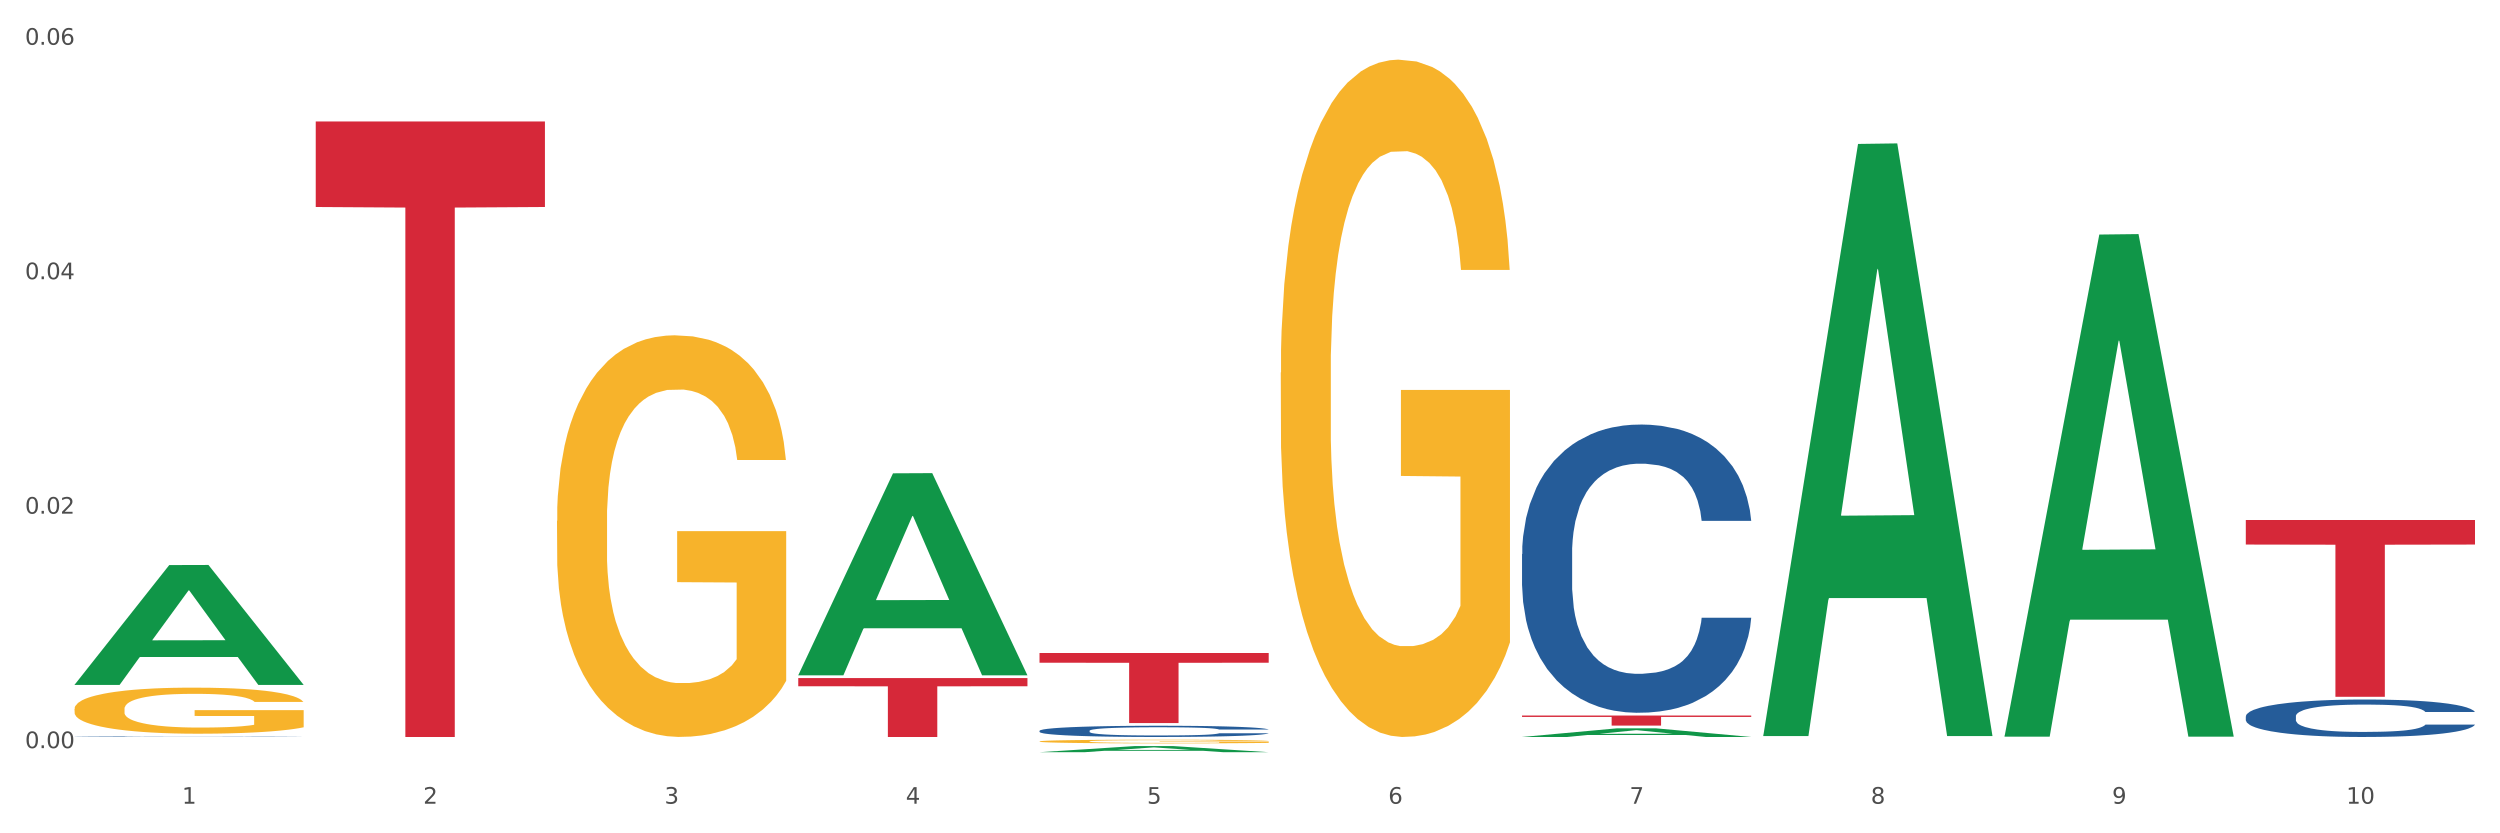 <?xml version="1.0" encoding="utf-8" standalone="no"?>
<!DOCTYPE svg PUBLIC "-//W3C//DTD SVG 1.1//EN"
  "http://www.w3.org/Graphics/SVG/1.1/DTD/svg11.dtd">
<svg xmlns:xlink="http://www.w3.org/1999/xlink" width="1080pt" height="360pt" viewBox="0 0 1080 360" xmlns="http://www.w3.org/2000/svg" version="1.1">
 <rect x="0" y="0" width="1080" height="360" fill="#333333" stroke="none"/>
 <defs>
  <style type="text/css">*{stroke-linejoin: round; stroke-linecap: butt}</style>
 </defs>
 <g id="figure_1">
  <g id="patch_1">
   <path d="M 0 360 
L 1080 360 
L 1080 0 
L 0 0 
z
" style="fill: #ffffff; stroke: #ffffff; stroke-linejoin: miter"/>
  </g>
  <g id="axes_1">
   <g id="matplotlib.axis_1">
    <g id="xtick_1">
     <g id="text_1">
      <!-- 1 -->
      <g style="fill: #4d4d4d" transform="translate(78.627 347.204) scale(0.096 -0.096)">
       <defs>
        <path id="DejaVuSans-31" d="M 794 531 
L 1825 531 
L 1825 4091 
L 703 3866 
L 703 4441 
L 1819 4666 
L 2450 4666 
L 2450 531 
L 3481 531 
L 3481 0 
L 794 0 
L 794 531 
z
" transform="scale(0.016)"/>
       </defs>
       <use xlink:href="#DejaVuSans-31"/>
      </g>
     </g>
    </g>
    <g id="xtick_2">
     <g id="text_2">
      <!-- 2 -->
      <g style="fill: #4d4d4d" transform="translate(182.851 347.204) scale(0.096 -0.096)">
       <defs>
        <path id="DejaVuSans-32" d="M 1228 531 
L 3431 531 
L 3431 0 
L 469 0 
L 469 531 
Q 828 903 1448 1529 
Q 2069 2156 2228 2338 
Q 2531 2678 2651 2914 
Q 2772 3150 2772 3378 
Q 2772 3750 2511 3984 
Q 2250 4219 1831 4219 
Q 1534 4219 1204 4116 
Q 875 4013 500 3803 
L 500 4441 
Q 881 4594 1212 4672 
Q 1544 4750 1819 4750 
Q 2544 4750 2975 4387 
Q 3406 4025 3406 3419 
Q 3406 3131 3298 2873 
Q 3191 2616 2906 2266 
Q 2828 2175 2409 1742 
Q 1991 1309 1228 531 
z
" transform="scale(0.016)"/>
       </defs>
       <use xlink:href="#DejaVuSans-32"/>
      </g>
     </g>
    </g>
    <g id="xtick_3">
     <g id="text_3">
      <!-- 3 -->
      <g style="fill: #4d4d4d" transform="translate(287.074 347.204) scale(0.096 -0.096)">
       <defs>
        <path id="DejaVuSans-33" d="M 2597 2516 
Q 3050 2419 3304 2112 
Q 3559 1806 3559 1356 
Q 3559 666 3084 287 
Q 2609 -91 1734 -91 
Q 1441 -91 1130 -33 
Q 819 25 488 141 
L 488 750 
Q 750 597 1062 519 
Q 1375 441 1716 441 
Q 2309 441 2620 675 
Q 2931 909 2931 1356 
Q 2931 1769 2642 2001 
Q 2353 2234 1838 2234 
L 1294 2234 
L 1294 2753 
L 1863 2753 
Q 2328 2753 2575 2939 
Q 2822 3125 2822 3475 
Q 2822 3834 2567 4026 
Q 2313 4219 1838 4219 
Q 1578 4219 1281 4162 
Q 984 4106 628 3988 
L 628 4550 
Q 988 4650 1302 4700 
Q 1616 4750 1894 4750 
Q 2613 4750 3031 4423 
Q 3450 4097 3450 3541 
Q 3450 3153 3228 2886 
Q 3006 2619 2597 2516 
z
" transform="scale(0.016)"/>
       </defs>
       <use xlink:href="#DejaVuSans-33"/>
      </g>
     </g>
    </g>
    <g id="xtick_4">
     <g id="text_4">
      <!-- 4 -->
      <g style="fill: #4d4d4d" transform="translate(391.298 347.204) scale(0.096 -0.096)">
       <defs>
        <path id="DejaVuSans-34" d="M 2419 4116 
L 825 1625 
L 2419 1625 
L 2419 4116 
z
M 2253 4666 
L 3047 4666 
L 3047 1625 
L 3713 1625 
L 3713 1100 
L 3047 1100 
L 3047 0 
L 2419 0 
L 2419 1100 
L 313 1100 
L 313 1709 
L 2253 4666 
z
" transform="scale(0.016)"/>
       </defs>
       <use xlink:href="#DejaVuSans-34"/>
      </g>
     </g>
    </g>
    <g id="xtick_5">
     <g id="text_5">
      <!-- 5 -->
      <g style="fill: #4d4d4d" transform="translate(495.522 347.204) scale(0.096 -0.096)">
       <defs>
        <path id="DejaVuSans-35" d="M 691 4666 
L 3169 4666 
L 3169 4134 
L 1269 4134 
L 1269 2991 
Q 1406 3038 1543 3061 
Q 1681 3084 1819 3084 
Q 2600 3084 3056 2656 
Q 3513 2228 3513 1497 
Q 3513 744 3044 326 
Q 2575 -91 1722 -91 
Q 1428 -91 1123 -41 
Q 819 9 494 109 
L 494 744 
Q 775 591 1075 516 
Q 1375 441 1709 441 
Q 2250 441 2565 725 
Q 2881 1009 2881 1497 
Q 2881 1984 2565 2268 
Q 2250 2553 1709 2553 
Q 1456 2553 1204 2497 
Q 953 2441 691 2322 
L 691 4666 
z
" transform="scale(0.016)"/>
       </defs>
       <use xlink:href="#DejaVuSans-35"/>
      </g>
     </g>
    </g>
    <g id="xtick_6">
     <g id="text_6">
      <!-- 6 -->
      <g style="fill: #4d4d4d" transform="translate(599.745 347.204) scale(0.096 -0.096)">
       <defs>
        <path id="DejaVuSans-36" d="M 2113 2584 
Q 1688 2584 1439 2293 
Q 1191 2003 1191 1497 
Q 1191 994 1439 701 
Q 1688 409 2113 409 
Q 2538 409 2786 701 
Q 3034 994 3034 1497 
Q 3034 2003 2786 2293 
Q 2538 2584 2113 2584 
z
M 3366 4563 
L 3366 3988 
Q 3128 4100 2886 4159 
Q 2644 4219 2406 4219 
Q 1781 4219 1451 3797 
Q 1122 3375 1075 2522 
Q 1259 2794 1537 2939 
Q 1816 3084 2150 3084 
Q 2853 3084 3261 2657 
Q 3669 2231 3669 1497 
Q 3669 778 3244 343 
Q 2819 -91 2113 -91 
Q 1303 -91 875 529 
Q 447 1150 447 2328 
Q 447 3434 972 4092 
Q 1497 4750 2381 4750 
Q 2619 4750 2861 4703 
Q 3103 4656 3366 4563 
z
" transform="scale(0.016)"/>
       </defs>
       <use xlink:href="#DejaVuSans-36"/>
      </g>
     </g>
    </g>
    <g id="xtick_7">
     <g id="text_7">
      <!-- 7 -->
      <g style="fill: #4d4d4d" transform="translate(703.969 347.204) scale(0.096 -0.096)">
       <defs>
        <path id="DejaVuSans-37" d="M 525 4666 
L 3525 4666 
L 3525 4397 
L 1831 0 
L 1172 0 
L 2766 4134 
L 525 4134 
L 525 4666 
z
" transform="scale(0.016)"/>
       </defs>
       <use xlink:href="#DejaVuSans-37"/>
      </g>
     </g>
    </g>
    <g id="xtick_8">
     <g id="text_8">
      <!-- 8 -->
      <g style="fill: #4d4d4d" transform="translate(808.193 347.204) scale(0.096 -0.096)">
       <defs>
        <path id="DejaVuSans-38" d="M 2034 2216 
Q 1584 2216 1326 1975 
Q 1069 1734 1069 1313 
Q 1069 891 1326 650 
Q 1584 409 2034 409 
Q 2484 409 2743 651 
Q 3003 894 3003 1313 
Q 3003 1734 2745 1975 
Q 2488 2216 2034 2216 
z
M 1403 2484 
Q 997 2584 770 2862 
Q 544 3141 544 3541 
Q 544 4100 942 4425 
Q 1341 4750 2034 4750 
Q 2731 4750 3128 4425 
Q 3525 4100 3525 3541 
Q 3525 3141 3298 2862 
Q 3072 2584 2669 2484 
Q 3125 2378 3379 2068 
Q 3634 1759 3634 1313 
Q 3634 634 3220 271 
Q 2806 -91 2034 -91 
Q 1263 -91 848 271 
Q 434 634 434 1313 
Q 434 1759 690 2068 
Q 947 2378 1403 2484 
z
M 1172 3481 
Q 1172 3119 1398 2916 
Q 1625 2713 2034 2713 
Q 2441 2713 2670 2916 
Q 2900 3119 2900 3481 
Q 2900 3844 2670 4047 
Q 2441 4250 2034 4250 
Q 1625 4250 1398 4047 
Q 1172 3844 1172 3481 
z
" transform="scale(0.016)"/>
       </defs>
       <use xlink:href="#DejaVuSans-38"/>
      </g>
     </g>
    </g>
    <g id="xtick_9">
     <g id="text_9">
      <!-- 9 -->
      <g style="fill: #4d4d4d" transform="translate(912.416 347.204) scale(0.096 -0.096)">
       <defs>
        <path id="DejaVuSans-39" d="M 703 97 
L 703 672 
Q 941 559 1184 500 
Q 1428 441 1663 441 
Q 2288 441 2617 861 
Q 2947 1281 2994 2138 
Q 2813 1869 2534 1725 
Q 2256 1581 1919 1581 
Q 1219 1581 811 2004 
Q 403 2428 403 3163 
Q 403 3881 828 4315 
Q 1253 4750 1959 4750 
Q 2769 4750 3195 4129 
Q 3622 3509 3622 2328 
Q 3622 1225 3098 567 
Q 2575 -91 1691 -91 
Q 1453 -91 1209 -44 
Q 966 3 703 97 
z
M 1959 2075 
Q 2384 2075 2632 2365 
Q 2881 2656 2881 3163 
Q 2881 3666 2632 3958 
Q 2384 4250 1959 4250 
Q 1534 4250 1286 3958 
Q 1038 3666 1038 3163 
Q 1038 2656 1286 2365 
Q 1534 2075 1959 2075 
z
" transform="scale(0.016)"/>
       </defs>
       <use xlink:href="#DejaVuSans-39"/>
      </g>
     </g>
    </g>
    <g id="xtick_10">
     <g id="text_10">
      <!-- 10 -->
      <g style="fill: #4d4d4d" transform="translate(1013.586 347.204) scale(0.096 -0.096)">
       <defs>
        <path id="DejaVuSans-30" d="M 2034 4250 
Q 1547 4250 1301 3770 
Q 1056 3291 1056 2328 
Q 1056 1369 1301 889 
Q 1547 409 2034 409 
Q 2525 409 2770 889 
Q 3016 1369 3016 2328 
Q 3016 3291 2770 3770 
Q 2525 4250 2034 4250 
z
M 2034 4750 
Q 2819 4750 3233 4129 
Q 3647 3509 3647 2328 
Q 3647 1150 3233 529 
Q 2819 -91 2034 -91 
Q 1250 -91 836 529 
Q 422 1150 422 2328 
Q 422 3509 836 4129 
Q 1250 4750 2034 4750 
z
" transform="scale(0.016)"/>
       </defs>
       <use xlink:href="#DejaVuSans-31"/>
       <use xlink:href="#DejaVuSans-30" transform="translate(63.623 0)"/>
      </g>
     </g>
    </g>
    <g id="xtick_11"/>
    <g id="xtick_12"/>
    <g id="xtick_13"/>
    <g id="xtick_14"/>
    <g id="xtick_15"/>
    <g id="xtick_16"/>
    <g id="xtick_17"/>
    <g id="xtick_18"/>
    <g id="xtick_19"/>
   </g>
   <g id="matplotlib.axis_2">
    <g id="ytick_1">
     <g id="text_11">
      <!-- 0.00 -->
      <g style="fill: #4d4d4d" transform="translate(10.8 323.199) scale(0.096 -0.096)">
       <defs>
        <path id="DejaVuSans-2e" d="M 684 794 
L 1344 794 
L 1344 0 
L 684 0 
L 684 794 
z
" transform="scale(0.016)"/>
       </defs>
       <use xlink:href="#DejaVuSans-30"/>
       <use xlink:href="#DejaVuSans-2e" transform="translate(63.623 0)"/>
       <use xlink:href="#DejaVuSans-30" transform="translate(95.41 0)"/>
       <use xlink:href="#DejaVuSans-30" transform="translate(159.033 0)"/>
      </g>
     </g>
    </g>
    <g id="ytick_2">
     <g id="text_12">
      <!-- 0.02 -->
      <g style="fill: #4d4d4d" transform="translate(10.8 221.91) scale(0.096 -0.096)">
       <use xlink:href="#DejaVuSans-30"/>
       <use xlink:href="#DejaVuSans-2e" transform="translate(63.623 0)"/>
       <use xlink:href="#DejaVuSans-30" transform="translate(95.41 0)"/>
       <use xlink:href="#DejaVuSans-32" transform="translate(159.033 0)"/>
      </g>
     </g>
    </g>
    <g id="ytick_3">
     <g id="text_13">
      <!-- 0.04 -->
      <g style="fill: #4d4d4d" transform="translate(10.8 120.622) scale(0.096 -0.096)">
       <use xlink:href="#DejaVuSans-30"/>
       <use xlink:href="#DejaVuSans-2e" transform="translate(63.623 0)"/>
       <use xlink:href="#DejaVuSans-30" transform="translate(95.41 0)"/>
       <use xlink:href="#DejaVuSans-34" transform="translate(159.033 0)"/>
      </g>
     </g>
    </g>
    <g id="ytick_4">
     <g id="text_14">
      <!-- 0.06 -->
      <g style="fill: #4d4d4d" transform="translate(10.8 19.333) scale(0.096 -0.096)">
       <use xlink:href="#DejaVuSans-30"/>
       <use xlink:href="#DejaVuSans-2e" transform="translate(63.623 0)"/>
       <use xlink:href="#DejaVuSans-30" transform="translate(95.41 0)"/>
       <use xlink:href="#DejaVuSans-36" transform="translate(159.033 0)"/>
      </g>
     </g>
    </g>
    <g id="ytick_5"/>
    <g id="ytick_6"/>
    <g id="ytick_7"/>
   </g>
   <g id="PolyCollection_1">
    <path d="M 32.175 295.786 
L 32.277 295.737 
L 73.107 244.11 
L 90.051 244.061 
L 131.187 295.883 
L 111.589 295.883 
L 102.709 283.816 
L 60.552 283.816 
L 60.246 284.011 
L 51.671 295.883 
L 32.175 295.883 
L 32.175 295.786 
L 65.86 276.614 
L 97.401 276.566 
L 81.783 255.107 
L 81.579 255.01 
L 81.375 255.156 
L 65.758 276.566 
L 65.86 276.614 
L 32.175 295.786 
z
" clip-path="url(#p0cf8971161)" style="fill: #109648"/>
    <path d="M 449.069 282.097 
L 548.082 282.097 
L 548.082 286.301 
L 509.134 286.329 
L 509.134 312.351 
L 487.783 312.351 
L 487.783 286.329 
L 449.069 286.301 
L 449.069 282.125 
L 449.069 282.097 
z
" clip-path="url(#p0cf8971161)" style="fill: #d62839"/>
    <path d="M 344.846 292.93 
L 443.858 292.93 
L 443.858 296.467 
L 404.91 296.49 
L 404.91 318.377 
L 383.559 318.377 
L 383.559 296.49 
L 344.846 296.467 
L 344.846 292.954 
L 344.846 292.93 
z
" clip-path="url(#p0cf8971161)" style="fill: #d62839"/>
    <path d="M 136.399 52.468 
L 235.411 52.468 
L 235.411 89.42 
L 196.463 89.67 
L 196.463 318.377 
L 175.112 318.377 
L 175.112 89.67 
L 136.399 89.42 
L 136.399 52.718 
L 136.399 52.468 
z
" clip-path="url(#p0cf8971161)" style="fill: #d62839"/>
    <path d="M 32.175 318.249 
L 32.292 318.248 
L 32.292 318.242 
L 32.643 318.234 
L 33.931 318.219 
L 35.569 318.208 
L 38.378 318.195 
L 39.899 318.19 
L 41.889 318.183 
L 45.985 318.173 
L 50.667 318.165 
L 53.944 318.16 
L 56.401 318.157 
L 61.902 318.152 
L 65.062 318.15 
L 68.339 318.148 
L 71.148 318.146 
L 75.829 318.145 
L 79.575 318.144 
L 83.905 318.144 
L 87.533 318.144 
L 92.331 318.145 
L 99.354 318.148 
L 102.045 318.149 
L 105.674 318.152 
L 109.419 318.155 
L 112.462 318.159 
L 115.973 318.163 
L 119.601 318.17 
L 123.112 318.178 
L 125.57 318.185 
L 127.559 318.193 
L 129.315 318.203 
L 130.602 318.213 
L 131.187 318.222 
L 109.77 318.222 
L 109.185 318.214 
L 108.014 318.205 
L 106.844 318.2 
L 105.557 318.195 
L 103.567 318.19 
L 101.811 318.186 
L 98.886 318.182 
L 96.194 318.18 
L 93.97 318.178 
L 91.278 318.177 
L 85.543 318.176 
L 81.447 318.176 
L 78.872 318.176 
L 75.712 318.177 
L 73.021 318.179 
L 69.861 318.181 
L 67.403 318.184 
L 64.945 318.188 
L 63.541 318.19 
L 61.434 318.195 
L 60.03 318.199 
L 58.157 318.205 
L 57.104 318.21 
L 55.231 318.222 
L 54.412 318.231 
L 54.061 318.237 
L 53.827 318.244 
L 53.827 318.277 
L 54.529 318.292 
L 55.114 318.298 
L 56.05 318.305 
L 57.806 318.315 
L 60.381 318.324 
L 63.072 318.331 
L 65.296 318.335 
L 67.403 318.338 
L 69.509 318.34 
L 72.084 318.342 
L 74.191 318.343 
L 77.351 318.345 
L 81.096 318.345 
L 84.022 318.345 
L 89.991 318.344 
L 92.683 318.343 
L 95.257 318.342 
L 98.066 318.339 
L 100.29 318.337 
L 101.577 318.335 
L 103.684 318.331 
L 105.322 318.327 
L 106.727 318.322 
L 107.663 318.317 
L 108.717 318.311 
L 109.536 318.304 
L 109.77 318.3 
L 131.187 318.3 
L 130.719 318.308 
L 129.9 318.315 
L 128.262 318.325 
L 126.974 318.331 
L 124.985 318.338 
L 122.878 318.344 
L 119.952 318.35 
L 117.26 318.355 
L 114.451 318.359 
L 111.408 318.363 
L 105.908 318.369 
L 103.918 318.37 
L 99.705 318.373 
L 96.428 318.374 
L 91.629 318.376 
L 86.714 318.376 
L 81.564 318.377 
L 77 318.376 
L 71.967 318.375 
L 68.807 318.374 
L 65.296 318.372 
L 61.2 318.369 
L 57.338 318.365 
L 53.71 318.361 
L 50.316 318.356 
L 47.156 318.351 
L 43.059 318.341 
L 40.016 318.332 
L 37.793 318.324 
L 36.271 318.317 
L 34.75 318.308 
L 33.931 318.302 
L 32.643 318.287 
L 32.175 318.273 
L 32.175 318.249 
z
" clip-path="url(#p0cf8971161)" style="fill: #255c99"/>
    <path d="M 449.069 315.705 
L 449.187 315.701 
L 449.187 315.577 
L 449.538 315.409 
L 450.825 315.099 
L 452.464 314.864 
L 455.272 314.589 
L 456.794 314.474 
L 458.783 314.345 
L 462.88 314.137 
L 467.561 313.96 
L 470.838 313.863 
L 473.296 313.801 
L 478.797 313.69 
L 481.957 313.641 
L 485.234 313.601 
L 488.042 313.575 
L 492.724 313.544 
L 496.469 313.53 
L 500.799 313.526 
L 504.427 313.53 
L 509.226 313.548 
L 516.248 313.601 
L 518.94 313.632 
L 522.568 313.685 
L 526.313 313.756 
L 529.356 313.827 
L 532.867 313.929 
L 536.495 314.062 
L 540.006 314.23 
L 542.464 314.385 
L 544.454 314.549 
L 546.209 314.749 
L 547.497 314.966 
L 548.082 315.147 
L 526.664 315.147 
L 526.079 314.983 
L 524.909 314.806 
L 523.738 314.687 
L 522.451 314.589 
L 520.461 314.478 
L 518.706 314.407 
L 515.78 314.323 
L 513.088 314.27 
L 510.864 314.239 
L 508.173 314.213 
L 502.438 314.186 
L 498.342 314.186 
L 495.767 314.195 
L 492.607 314.217 
L 489.915 314.248 
L 486.755 314.301 
L 484.297 314.359 
L 481.84 314.434 
L 480.435 314.487 
L 478.328 314.585 
L 476.924 314.664 
L 475.051 314.802 
L 473.998 314.899 
L 472.126 315.152 
L 471.306 315.338 
L 470.955 315.466 
L 470.721 315.608 
L 470.721 316.299 
L 471.423 316.609 
L 472.009 316.742 
L 472.945 316.893 
L 474.7 317.088 
L 477.275 317.278 
L 479.967 317.415 
L 482.191 317.5 
L 484.297 317.562 
L 486.404 317.61 
L 488.979 317.655 
L 491.085 317.681 
L 494.245 317.708 
L 497.991 317.721 
L 500.916 317.721 
L 506.885 317.699 
L 509.577 317.677 
L 512.152 317.646 
L 514.961 317.597 
L 517.184 317.544 
L 518.472 317.504 
L 520.578 317.42 
L 522.217 317.331 
L 523.621 317.229 
L 524.558 317.141 
L 525.611 317.008 
L 526.43 316.857 
L 526.664 316.777 
L 548.082 316.777 
L 547.614 316.937 
L 546.795 317.092 
L 545.156 317.3 
L 543.869 317.42 
L 541.879 317.566 
L 539.772 317.69 
L 536.846 317.827 
L 534.155 317.929 
L 531.346 318.018 
L 528.303 318.098 
L 522.802 318.208 
L 520.813 318.239 
L 516.599 318.292 
L 513.322 318.323 
L 508.524 318.354 
L 503.608 318.372 
L 498.459 318.377 
L 493.894 318.368 
L 488.862 318.341 
L 485.702 318.315 
L 482.191 318.275 
L 478.094 318.213 
L 474.232 318.137 
L 470.604 318.049 
L 467.21 317.947 
L 464.05 317.832 
L 459.954 317.641 
L 456.911 317.455 
L 454.687 317.282 
L 453.166 317.136 
L 451.644 316.95 
L 450.825 316.822 
L 449.538 316.512 
L 449.069 316.224 
L 449.069 315.705 
z
" clip-path="url(#p0cf8971161)" style="fill: #255c99"/>
    <path d="M 657.517 239.348 
L 657.634 239.235 
L 657.634 236.05 
L 657.985 231.729 
L 659.272 223.768 
L 660.911 217.741 
L 663.72 210.69 
L 665.241 207.733 
L 667.231 204.435 
L 671.327 199.09 
L 676.008 194.542 
L 679.285 192.04 
L 681.743 190.448 
L 687.244 187.604 
L 690.404 186.353 
L 693.681 185.33 
L 696.49 184.648 
L 701.171 183.852 
L 704.916 183.51 
L 709.247 183.397 
L 712.875 183.51 
L 717.673 183.965 
L 724.695 185.33 
L 727.387 186.126 
L 731.015 187.491 
L 734.76 189.31 
L 737.803 191.13 
L 741.314 193.745 
L 744.943 197.157 
L 748.454 201.479 
L 750.911 205.459 
L 752.901 209.667 
L 754.657 214.784 
L 755.944 220.357 
L 756.529 225.019 
L 735.112 225.019 
L 734.526 220.811 
L 733.356 216.263 
L 732.186 213.192 
L 730.898 210.69 
L 728.909 207.847 
L 727.153 206.028 
L 724.227 203.867 
L 721.535 202.502 
L 719.312 201.706 
L 716.62 201.024 
L 710.885 200.341 
L 706.789 200.341 
L 704.214 200.569 
L 701.054 201.137 
L 698.362 201.934 
L 695.202 203.298 
L 692.745 204.777 
L 690.287 206.71 
L 688.882 208.075 
L 686.776 210.576 
L 685.371 212.623 
L 683.499 216.149 
L 682.445 218.651 
L 680.573 225.133 
L 679.754 229.909 
L 679.402 233.207 
L 679.168 236.846 
L 679.168 254.587 
L 679.871 262.548 
L 680.456 265.959 
L 681.392 269.826 
L 683.148 274.83 
L 685.722 279.72 
L 688.414 283.245 
L 690.638 285.406 
L 692.745 286.998 
L 694.851 288.249 
L 697.426 289.386 
L 699.533 290.069 
L 702.693 290.751 
L 706.438 291.092 
L 709.364 291.092 
L 715.332 290.524 
L 718.024 289.955 
L 720.599 289.159 
L 723.408 287.908 
L 725.632 286.543 
L 726.919 285.52 
L 729.026 283.359 
L 730.664 281.085 
L 732.069 278.469 
L 733.005 276.194 
L 734.058 272.783 
L 734.877 268.916 
L 735.112 266.869 
L 756.529 266.869 
L 756.061 270.963 
L 755.242 274.944 
L 753.603 280.288 
L 752.316 283.359 
L 750.326 287.112 
L 748.22 290.296 
L 745.294 293.821 
L 742.602 296.437 
L 739.793 298.712 
L 736.75 300.759 
L 731.249 303.602 
L 729.26 304.398 
L 725.046 305.762 
L 721.769 306.558 
L 716.971 307.354 
L 712.055 307.809 
L 706.906 307.923 
L 702.341 307.696 
L 697.309 307.013 
L 694.149 306.331 
L 690.638 305.307 
L 686.542 303.715 
L 682.679 301.782 
L 679.051 299.508 
L 675.657 296.892 
L 672.497 293.935 
L 668.401 289.045 
L 665.358 284.269 
L 663.134 279.834 
L 661.613 276.081 
L 660.091 271.304 
L 659.272 268.006 
L 657.985 260.046 
L 657.517 252.654 
L 657.517 239.348 
z
" clip-path="url(#p0cf8971161)" style="fill: #255c99"/>
    <path d="M 970.188 309.461 
L 970.305 309.446 
L 970.305 309.032 
L 970.656 308.47 
L 971.943 307.435 
L 973.582 306.652 
L 976.39 305.735 
L 977.912 305.351 
L 979.902 304.922 
L 983.998 304.227 
L 988.679 303.636 
L 991.956 303.31 
L 994.414 303.103 
L 999.915 302.734 
L 1003.075 302.571 
L 1006.352 302.438 
L 1009.161 302.349 
L 1013.842 302.246 
L 1017.587 302.201 
L 1021.917 302.187 
L 1025.546 302.201 
L 1030.344 302.261 
L 1037.366 302.438 
L 1040.058 302.542 
L 1043.686 302.719 
L 1047.431 302.955 
L 1050.474 303.192 
L 1053.985 303.532 
L 1057.613 303.976 
L 1061.125 304.538 
L 1063.582 305.055 
L 1065.572 305.602 
L 1067.327 306.267 
L 1068.615 306.992 
L 1069.2 307.598 
L 1047.782 307.598 
L 1047.197 307.051 
L 1046.027 306.46 
L 1044.857 306.06 
L 1043.569 305.735 
L 1041.58 305.366 
L 1039.824 305.129 
L 1036.898 304.848 
L 1034.206 304.671 
L 1031.983 304.567 
L 1029.291 304.478 
L 1023.556 304.39 
L 1019.46 304.39 
L 1016.885 304.419 
L 1013.725 304.493 
L 1011.033 304.597 
L 1007.873 304.774 
L 1005.415 304.966 
L 1002.958 305.218 
L 1001.553 305.395 
L 999.447 305.72 
L 998.042 305.986 
L 996.17 306.445 
L 995.116 306.77 
L 993.244 307.613 
L 992.424 308.234 
L 992.073 308.663 
L 991.839 309.136 
L 991.839 311.442 
L 992.541 312.477 
L 993.127 312.921 
L 994.063 313.424 
L 995.818 314.074 
L 998.393 314.71 
L 1001.085 315.168 
L 1003.309 315.449 
L 1005.415 315.656 
L 1007.522 315.819 
L 1010.097 315.967 
L 1012.203 316.055 
L 1015.363 316.144 
L 1019.109 316.188 
L 1022.035 316.188 
L 1028.003 316.114 
L 1030.695 316.041 
L 1033.27 315.937 
L 1036.079 315.774 
L 1038.303 315.597 
L 1039.59 315.464 
L 1041.697 315.183 
L 1043.335 314.887 
L 1044.739 314.547 
L 1045.676 314.252 
L 1046.729 313.808 
L 1047.548 313.305 
L 1047.782 313.039 
L 1069.2 313.039 
L 1068.732 313.571 
L 1067.913 314.089 
L 1066.274 314.784 
L 1064.987 315.183 
L 1062.997 315.671 
L 1060.89 316.085 
L 1057.965 316.543 
L 1055.273 316.883 
L 1052.464 317.179 
L 1049.421 317.445 
L 1043.92 317.815 
L 1041.931 317.918 
L 1037.717 318.096 
L 1034.44 318.199 
L 1029.642 318.303 
L 1024.726 318.362 
L 1019.577 318.377 
L 1015.012 318.347 
L 1009.98 318.258 
L 1006.82 318.17 
L 1003.309 318.037 
L 999.212 317.83 
L 995.35 317.578 
L 991.722 317.283 
L 988.328 316.942 
L 985.168 316.558 
L 981.072 315.922 
L 978.029 315.301 
L 975.805 314.725 
L 974.284 314.237 
L 972.762 313.616 
L 971.943 313.187 
L 970.656 312.152 
L 970.188 311.191 
L 970.188 309.461 
z
" clip-path="url(#p0cf8971161)" style="fill: #255c99"/>
    <path d="M 657.517 309.098 
L 756.529 309.098 
L 756.529 309.705 
L 717.581 309.709 
L 717.581 313.466 
L 696.23 313.466 
L 696.23 309.709 
L 657.517 309.705 
L 657.517 309.102 
L 657.517 309.098 
z
" clip-path="url(#p0cf8971161)" style="fill: #d62839"/>
    <path d="M 553.293 160.978 
L 553.41 160.711 
L 553.41 151.09 
L 553.644 142.806 
L 554.813 122.764 
L 556.566 106.196 
L 557.852 97.377 
L 559.138 90.162 
L 560.658 82.947 
L 562.528 75.464 
L 565.918 64.508 
L 568.022 58.896 
L 570.594 53.017 
L 575.27 44.466 
L 578.66 39.655 
L 582.167 35.647 
L 587.895 30.837 
L 591.636 28.699 
L 595.61 27.096 
L 600.403 26.027 
L 604.027 25.759 
L 611.976 26.561 
L 618.756 28.966 
L 622.029 30.837 
L 626.237 34.044 
L 628.458 36.181 
L 632.082 40.457 
L 635.823 46.069 
L 638.395 50.879 
L 642.252 59.965 
L 645.175 69.051 
L 647.863 80.274 
L 649.266 88.024 
L 650.318 95.239 
L 651.253 103.524 
L 652.189 116.618 
L 631.147 116.618 
L 630.329 107.265 
L 629.043 98.446 
L 627.173 89.895 
L 625.536 84.55 
L 622.73 77.869 
L 620.159 73.594 
L 617.47 70.387 
L 614.197 67.715 
L 611.625 66.379 
L 608.001 65.31 
L 600.87 65.577 
L 596.078 67.715 
L 592.805 70.387 
L 590.7 72.792 
L 588.83 75.464 
L 586.726 79.206 
L 584.271 84.817 
L 582.518 89.895 
L 580.764 96.308 
L 579.361 102.722 
L 578.075 110.204 
L 577.023 118.221 
L 576.205 126.505 
L 575.504 136.66 
L 574.919 153.496 
L 574.919 190.106 
L 575.153 198.39 
L 575.737 209.347 
L 576.439 217.631 
L 577.608 227.518 
L 578.66 234.199 
L 580.647 243.819 
L 582.868 251.836 
L 584.622 256.914 
L 586.375 261.189 
L 589.415 267.068 
L 592.805 271.879 
L 595.727 274.818 
L 599.702 277.49 
L 602.39 278.559 
L 604.728 279.094 
L 610.456 279.094 
L 614.548 278.292 
L 619.107 276.421 
L 622.613 274.016 
L 625.536 271.077 
L 628.809 266.267 
L 630.913 261.724 
L 630.913 205.873 
L 605.196 205.605 
L 605.196 168.46 
L 652.306 168.46 
L 652.306 277.49 
L 650.318 283.102 
L 648.097 288.18 
L 645.759 292.723 
L 642.252 298.334 
L 638.044 303.679 
L 634.303 307.42 
L 630.329 310.627 
L 625.653 313.566 
L 619.574 316.239 
L 615.833 317.308 
L 611.158 318.109 
L 605.663 318.377 
L 600.87 317.842 
L 596.195 316.506 
L 591.285 314.101 
L 586.492 310.627 
L 582.868 307.153 
L 579.244 302.877 
L 575.387 297.265 
L 572.347 291.921 
L 570.009 287.111 
L 567.438 280.964 
L 564.632 272.947 
L 562.528 265.732 
L 560.658 258.25 
L 558.67 248.63 
L 557.268 240.345 
L 555.865 229.923 
L 555.047 222.174 
L 554.111 210.148 
L 553.41 193.313 
L 553.293 160.978 
z
" clip-path="url(#p0cf8971161)" style="fill: #f7b32b"/>
    <path d="M 449.069 320.284 
L 449.186 320.282 
L 449.186 320.23 
L 449.42 320.185 
L 450.589 320.077 
L 452.343 319.987 
L 453.628 319.94 
L 454.914 319.9 
L 456.434 319.861 
L 458.304 319.821 
L 461.694 319.762 
L 463.799 319.731 
L 466.37 319.699 
L 471.046 319.653 
L 474.436 319.627 
L 477.943 319.605 
L 483.671 319.579 
L 487.412 319.568 
L 491.386 319.559 
L 496.179 319.553 
L 499.803 319.552 
L 507.752 319.556 
L 514.532 319.569 
L 517.805 319.579 
L 522.014 319.597 
L 524.235 319.608 
L 527.859 319.631 
L 531.599 319.662 
L 534.171 319.688 
L 538.029 319.737 
L 540.951 319.786 
L 543.64 319.847 
L 545.043 319.889 
L 546.095 319.928 
L 547.03 319.973 
L 547.965 320.044 
L 526.923 320.044 
L 526.105 319.993 
L 524.819 319.945 
L 522.949 319.899 
L 521.312 319.87 
L 518.507 319.834 
L 515.935 319.811 
L 513.246 319.793 
L 509.973 319.779 
L 507.401 319.772 
L 503.778 319.766 
L 496.647 319.767 
L 491.854 319.779 
L 488.581 319.793 
L 486.477 319.806 
L 484.606 319.821 
L 482.502 319.841 
L 480.047 319.872 
L 478.294 319.899 
L 476.54 319.934 
L 475.138 319.968 
L 473.852 320.009 
L 472.8 320.052 
L 471.981 320.097 
L 471.28 320.152 
L 470.696 320.243 
L 470.696 320.442 
L 470.929 320.486 
L 471.514 320.546 
L 472.215 320.591 
L 473.384 320.644 
L 474.436 320.68 
L 476.424 320.732 
L 478.645 320.776 
L 480.398 320.803 
L 482.152 320.826 
L 485.191 320.858 
L 488.581 320.884 
L 491.503 320.9 
L 495.478 320.915 
L 498.167 320.92 
L 500.505 320.923 
L 506.232 320.923 
L 510.324 320.919 
L 514.883 320.909 
L 518.39 320.896 
L 521.312 320.88 
L 524.585 320.854 
L 526.69 320.829 
L 526.69 320.527 
L 500.972 320.525 
L 500.972 320.324 
L 548.082 320.324 
L 548.082 320.915 
L 546.095 320.945 
L 543.874 320.973 
L 541.536 320.997 
L 538.029 321.027 
L 533.82 321.056 
L 530.08 321.077 
L 526.105 321.094 
L 521.429 321.11 
L 515.351 321.124 
L 511.61 321.13 
L 506.934 321.135 
L 501.44 321.136 
L 496.647 321.133 
L 491.971 321.126 
L 487.061 321.113 
L 482.268 321.094 
L 478.645 321.075 
L 475.021 321.052 
L 471.163 321.022 
L 468.124 320.993 
L 465.786 320.967 
L 463.214 320.933 
L 460.409 320.89 
L 458.304 320.851 
L 456.434 320.81 
L 454.447 320.758 
L 453.044 320.714 
L 451.641 320.657 
L 450.823 320.615 
L 449.888 320.55 
L 449.186 320.459 
L 449.069 320.284 
z
" clip-path="url(#p0cf8971161)" style="fill: #f7b32b"/>
    <path d="M 240.622 225.023 
L 240.739 224.865 
L 240.739 219.16 
L 240.973 214.248 
L 242.142 202.364 
L 243.895 192.539 
L 245.181 187.31 
L 246.467 183.032 
L 247.987 178.753 
L 249.857 174.316 
L 253.247 167.82 
L 255.351 164.492 
L 257.923 161.006 
L 262.599 155.935 
L 265.989 153.083 
L 269.496 150.706 
L 275.224 147.854 
L 278.965 146.586 
L 282.939 145.636 
L 287.732 145.002 
L 291.356 144.843 
L 299.305 145.319 
L 306.085 146.745 
L 309.358 147.854 
L 313.566 149.755 
L 315.788 151.023 
L 319.411 153.558 
L 323.152 156.886 
L 325.724 159.738 
L 329.581 165.126 
L 332.504 170.513 
L 335.193 177.169 
L 336.595 181.764 
L 337.647 186.042 
L 338.583 190.955 
L 339.518 198.719 
L 318.476 198.719 
L 317.658 193.173 
L 316.372 187.944 
L 314.502 182.873 
L 312.865 179.704 
L 310.06 175.743 
L 307.488 173.207 
L 304.799 171.306 
L 301.526 169.721 
L 298.954 168.929 
L 295.33 168.295 
L 288.2 168.453 
L 283.407 169.721 
L 280.134 171.306 
L 278.03 172.732 
L 276.159 174.316 
L 274.055 176.535 
L 271.6 179.862 
L 269.847 182.873 
L 268.093 186.676 
L 266.69 190.479 
L 265.405 194.916 
L 264.352 199.67 
L 263.534 204.582 
L 262.833 210.603 
L 262.248 220.586 
L 262.248 242.295 
L 262.482 247.207 
L 263.067 253.704 
L 263.768 258.616 
L 264.937 264.479 
L 265.989 268.441 
L 267.976 274.145 
L 270.197 278.899 
L 271.951 281.91 
L 273.704 284.445 
L 276.744 287.931 
L 280.134 290.783 
L 283.056 292.526 
L 287.031 294.111 
L 289.719 294.745 
L 292.057 295.062 
L 297.785 295.062 
L 301.877 294.586 
L 306.436 293.477 
L 309.943 292.051 
L 312.865 290.308 
L 316.138 287.456 
L 318.242 284.762 
L 318.242 251.644 
L 292.525 251.486 
L 292.525 229.46 
L 339.635 229.46 
L 339.635 294.111 
L 337.647 297.438 
L 335.426 300.449 
L 333.088 303.143 
L 329.581 306.471 
L 325.373 309.64 
L 321.632 311.858 
L 317.658 313.76 
L 312.982 315.503 
L 306.903 317.087 
L 303.163 317.721 
L 298.487 318.196 
L 292.992 318.355 
L 288.2 318.038 
L 283.524 317.246 
L 278.614 315.82 
L 273.821 313.76 
L 270.197 311.7 
L 266.574 309.164 
L 262.716 305.837 
L 259.677 302.668 
L 257.339 299.815 
L 254.767 296.171 
L 251.961 291.417 
L 249.857 287.139 
L 247.987 282.702 
L 246 276.997 
L 244.597 272.085 
L 243.194 265.905 
L 242.376 261.31 
L 241.441 254.179 
L 240.739 244.196 
L 240.622 225.023 
z
" clip-path="url(#p0cf8971161)" style="fill: #f7b32b"/>
    <path d="M 32.175 306.259 
L 32.292 306.241 
L 32.292 305.586 
L 32.526 305.023 
L 33.695 303.659 
L 35.448 302.532 
L 36.734 301.932 
L 38.02 301.441 
L 39.54 300.95 
L 41.41 300.441 
L 44.8 299.695 
L 46.904 299.313 
L 49.476 298.913 
L 54.152 298.331 
L 57.542 298.004 
L 61.049 297.731 
L 66.777 297.404 
L 70.517 297.259 
L 74.492 297.149 
L 79.285 297.077 
L 82.909 297.059 
L 90.858 297.113 
L 97.638 297.277 
L 100.911 297.404 
L 105.119 297.622 
L 107.34 297.768 
L 110.964 298.059 
L 114.705 298.44 
L 117.277 298.768 
L 121.134 299.386 
L 124.057 300.004 
L 126.745 300.768 
L 128.148 301.295 
L 129.2 301.786 
L 130.135 302.35 
L 131.071 303.241 
L 110.029 303.241 
L 109.211 302.604 
L 107.925 302.004 
L 106.054 301.422 
L 104.418 301.059 
L 101.612 300.604 
L 99.041 300.313 
L 96.352 300.095 
L 93.079 299.913 
L 90.507 299.822 
L 86.883 299.75 
L 79.752 299.768 
L 74.96 299.913 
L 71.686 300.095 
L 69.582 300.259 
L 67.712 300.441 
L 65.608 300.695 
L 63.153 301.077 
L 61.399 301.422 
L 59.646 301.859 
L 58.243 302.295 
L 56.957 302.804 
L 55.905 303.35 
L 55.087 303.914 
L 54.386 304.604 
L 53.801 305.75 
L 53.801 308.241 
L 54.035 308.805 
L 54.619 309.55 
L 55.321 310.114 
L 56.49 310.787 
L 57.542 311.241 
L 59.529 311.896 
L 61.75 312.441 
L 63.504 312.787 
L 65.257 313.078 
L 68.296 313.478 
L 71.686 313.805 
L 74.609 314.005 
L 78.583 314.187 
L 81.272 314.26 
L 83.61 314.296 
L 89.338 314.296 
L 93.429 314.241 
L 97.988 314.114 
L 101.495 313.951 
L 104.418 313.751 
L 107.691 313.423 
L 109.795 313.114 
L 109.795 309.314 
L 84.078 309.296 
L 84.078 306.768 
L 131.187 306.768 
L 131.187 314.187 
L 129.2 314.569 
L 126.979 314.914 
L 124.641 315.223 
L 121.134 315.605 
L 116.926 315.969 
L 113.185 316.223 
L 109.211 316.442 
L 104.535 316.642 
L 98.456 316.823 
L 94.715 316.896 
L 90.039 316.951 
L 84.545 316.969 
L 79.752 316.933 
L 75.076 316.842 
L 70.167 316.678 
L 65.374 316.442 
L 61.75 316.205 
L 58.126 315.914 
L 54.269 315.532 
L 51.229 315.169 
L 48.891 314.842 
L 46.32 314.423 
L 43.514 313.878 
L 41.41 313.387 
L 39.54 312.878 
L 37.552 312.223 
L 36.15 311.659 
L 34.747 310.95 
L 33.928 310.423 
L 32.993 309.605 
L 32.292 308.459 
L 32.175 306.259 
z
" clip-path="url(#p0cf8971161)" style="fill: #f7b32b"/>
    <path d="M 970.188 224.632 
L 1069.2 224.632 
L 1069.2 235.246 
L 1030.252 235.318 
L 1030.252 301.011 
L 1008.901 301.011 
L 1008.901 235.318 
L 970.188 235.246 
L 970.188 224.703 
L 970.188 224.632 
z
" clip-path="url(#p0cf8971161)" style="fill: #d62839"/>
    <path d="M 344.846 291.591 
L 344.948 291.509 
L 385.778 204.471 
L 402.722 204.389 
L 443.858 291.755 
L 424.26 291.755 
L 415.379 271.411 
L 373.223 271.411 
L 372.916 271.739 
L 364.342 291.755 
L 344.846 291.755 
L 344.846 291.591 
L 378.53 259.27 
L 410.072 259.188 
L 394.454 223.011 
L 394.25 222.847 
L 394.046 223.093 
L 378.428 259.188 
L 378.53 259.27 
L 344.846 291.591 
z
" clip-path="url(#p0cf8971161)" style="fill: #109648"/>
    <path d="M 449.069 324.945 
L 449.172 324.942 
L 490.001 322.314 
L 506.946 322.311 
L 548.082 324.95 
L 528.484 324.95 
L 519.603 324.335 
L 477.446 324.335 
L 477.14 324.345 
L 468.566 324.95 
L 449.069 324.95 
L 449.069 324.945 
L 482.754 323.968 
L 514.295 323.966 
L 498.678 322.874 
L 498.474 322.869 
L 498.269 322.876 
L 482.652 323.966 
L 482.754 323.968 
L 449.069 324.945 
z
" clip-path="url(#p0cf8971161)" style="fill: #109648"/>
    <path d="M 657.517 318.37 
L 657.619 318.366 
L 698.449 314.645 
L 715.393 314.642 
L 756.529 318.377 
L 736.931 318.377 
L 728.05 317.507 
L 685.893 317.507 
L 685.587 317.521 
L 677.013 318.377 
L 657.517 318.377 
L 657.517 318.37 
L 691.201 316.988 
L 722.742 316.984 
L 707.125 315.438 
L 706.921 315.431 
L 706.717 315.441 
L 691.099 316.984 
L 691.201 316.988 
L 657.517 318.37 
z
" clip-path="url(#p0cf8971161)" style="fill: #109648"/>
    <path d="M 761.74 317.499 
L 761.842 317.259 
L 802.672 62.183 
L 819.617 61.943 
L 860.753 317.98 
L 841.154 317.98 
L 832.274 258.358 
L 790.117 258.358 
L 789.811 259.32 
L 781.237 317.98 
L 761.74 317.98 
L 761.74 317.499 
L 795.425 222.778 
L 826.966 222.537 
L 811.349 116.516 
L 811.144 116.035 
L 810.94 116.756 
L 795.323 222.537 
L 795.425 222.778 
L 761.74 317.499 
z
" clip-path="url(#p0cf8971161)" style="fill: #109648"/>
    <path d="M 865.964 317.846 
L 866.066 317.642 
L 906.896 101.326 
L 923.84 101.122 
L 964.976 318.254 
L 945.378 318.254 
L 936.498 267.691 
L 894.341 267.691 
L 894.034 268.507 
L 885.46 318.254 
L 865.964 318.254 
L 865.964 317.846 
L 899.649 237.517 
L 931.19 237.313 
L 915.572 147.403 
L 915.368 146.995 
L 915.164 147.607 
L 899.547 237.313 
L 899.649 237.517 
L 865.964 317.846 
z
" clip-path="url(#p0cf8971161)" style="fill: #109648"/>
   </g>
  </g>
 </g>
 <defs>
  <clipPath id="p0cf8971161">
   <rect x="32.175" y="10.8" width="1037.025" height="329.109"/>
  </clipPath>
 </defs>
</svg>
